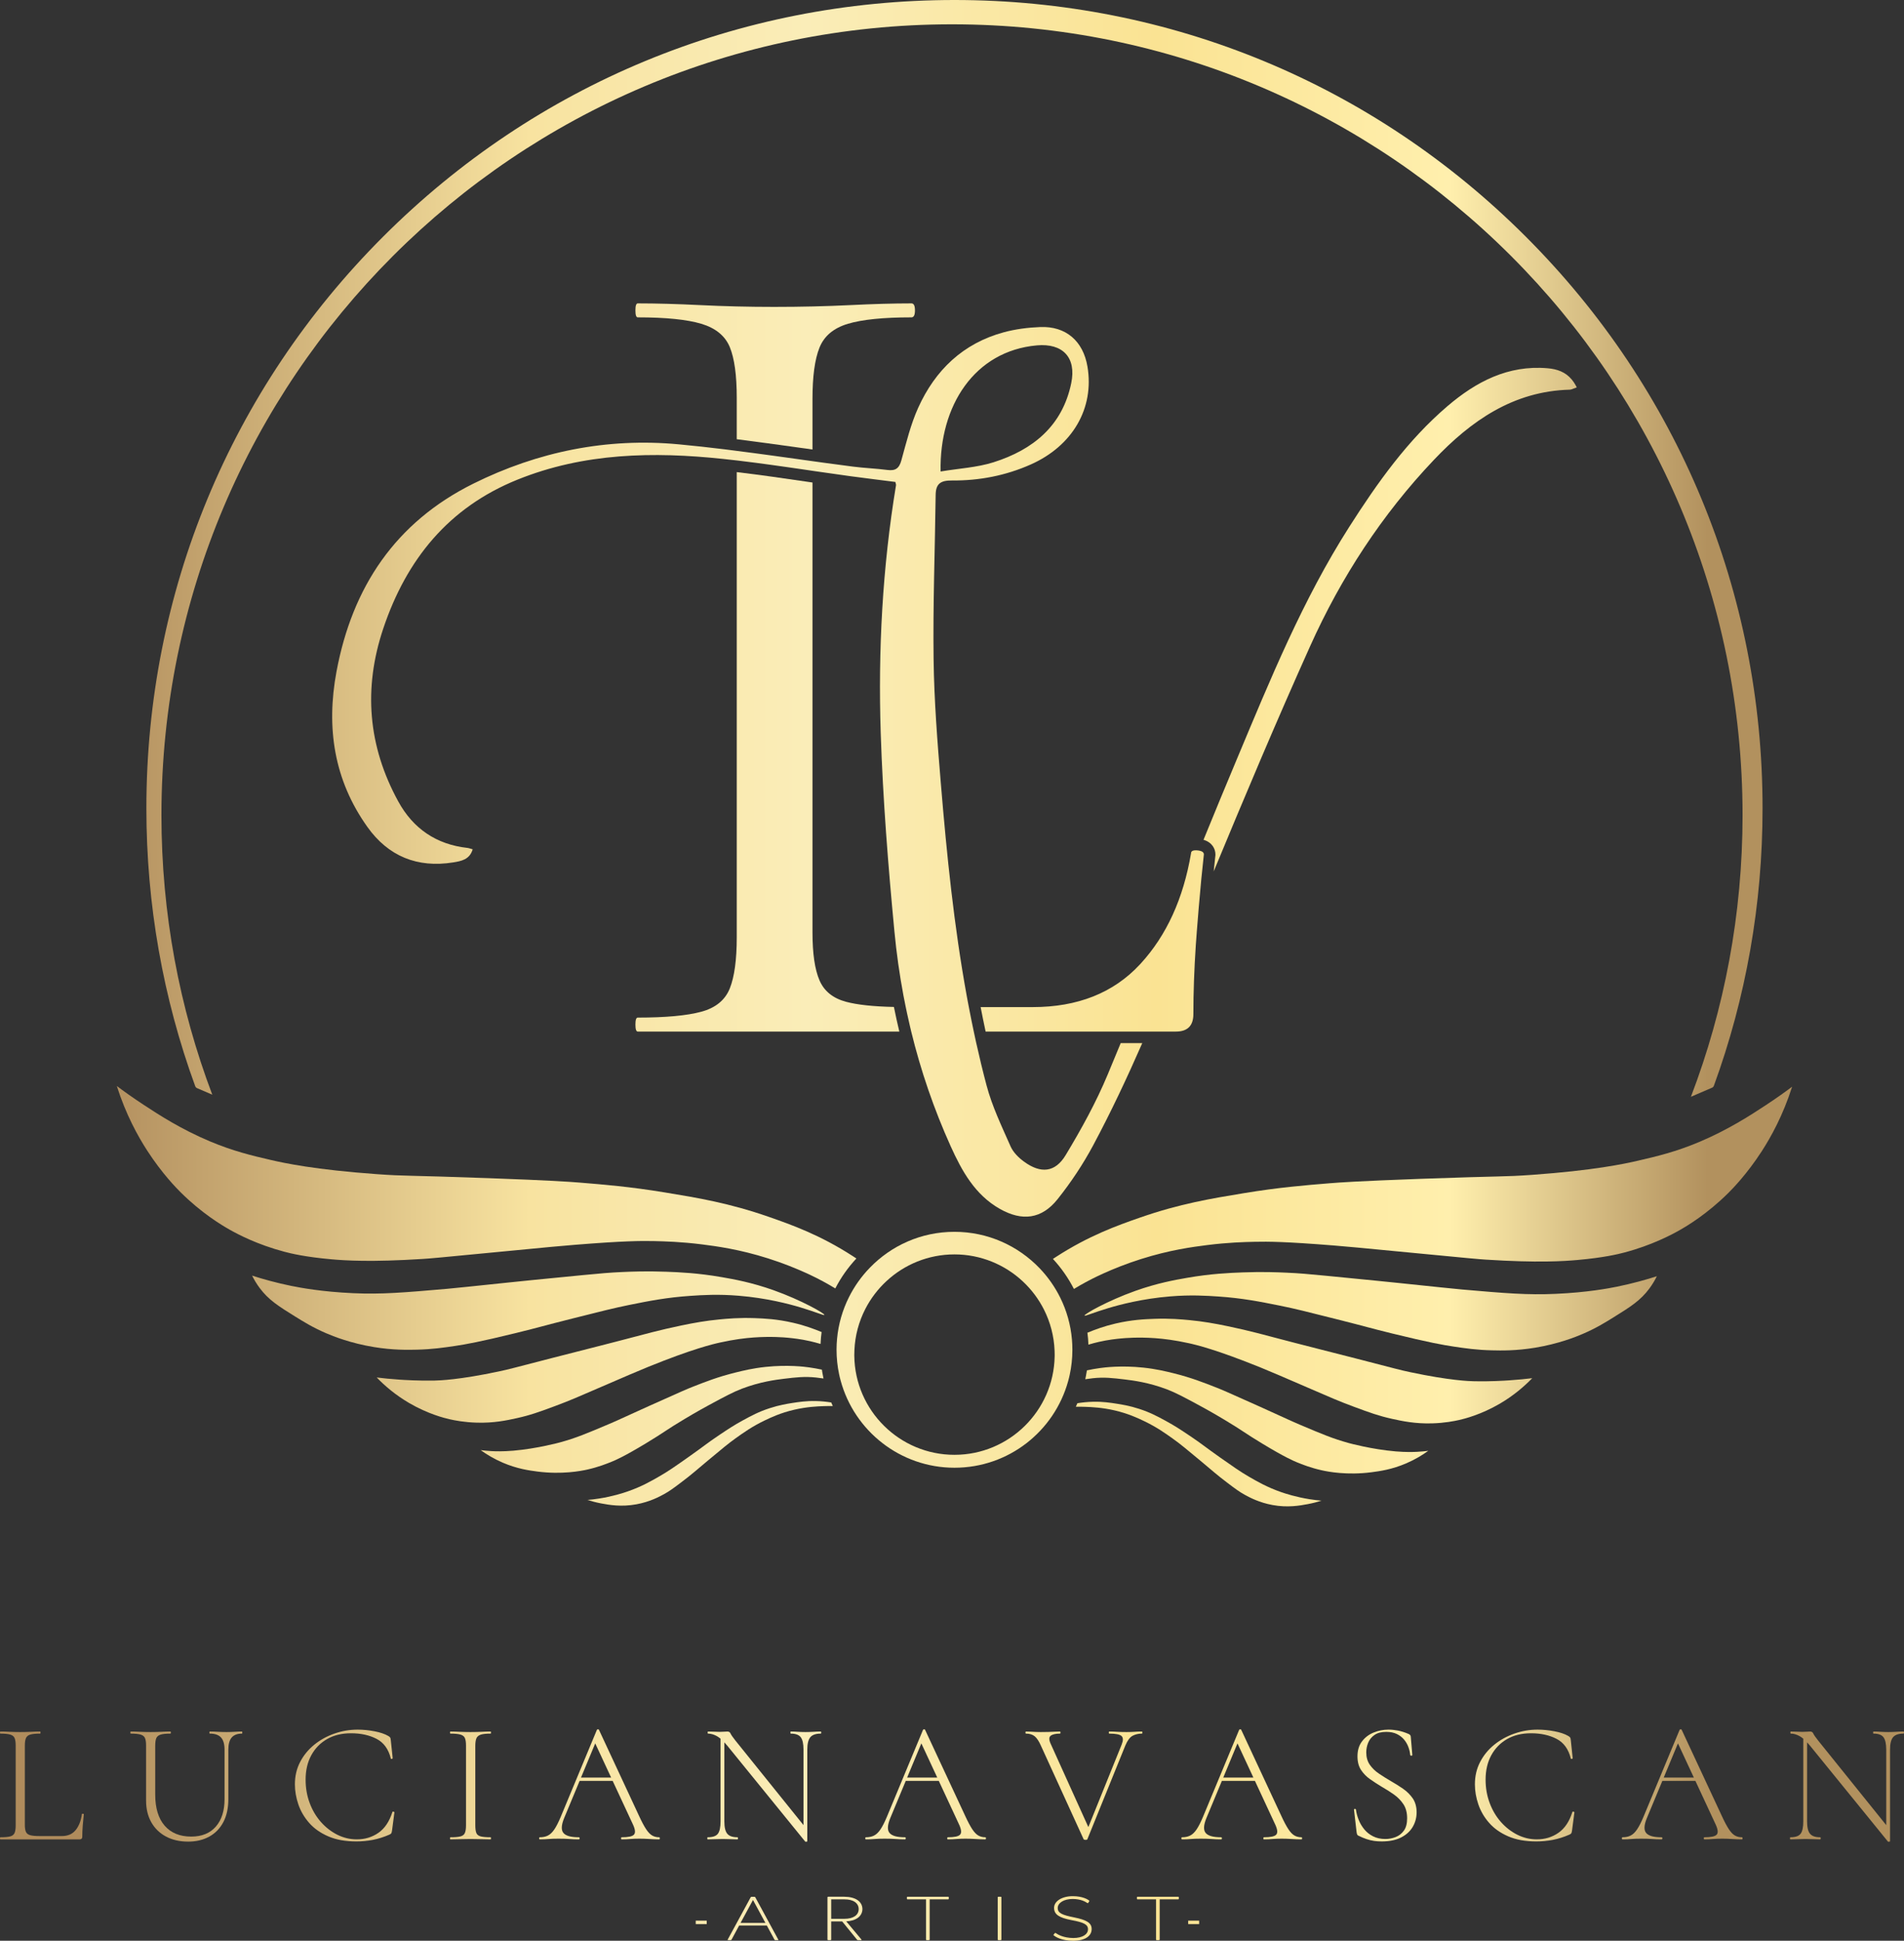 <?xml version="1.0" encoding="UTF-8"?>
<svg id="Livello_2" data-name="Livello 2" xmlns="http://www.w3.org/2000/svg" xmlns:xlink="http://www.w3.org/1999/xlink" viewBox="0 0 1180.8 1203.32">
  <rect x="0" y="0" width="1180.8" height="1203.32" fill="#333333" stroke="none"/>
  <defs>
    <style>
      .cls-1 {
        fill: url(#Sfumatura_senza_nome_41-10);
      }

      .cls-2 {
        fill: url(#Sfumatura_senza_nome_41-24);
      }

      .cls-3 {
        fill: url(#Sfumatura_senza_nome_41-18);
      }

      .cls-4 {
        fill: url(#Sfumatura_senza_nome_41-3);
      }

      .cls-5 {
        fill: url(#Sfumatura_senza_nome_41-11);
      }

      .cls-6 {
        fill: url(#Sfumatura_senza_nome_41-28);
      }

      .cls-7 {
        fill: url(#Sfumatura_senza_nome_41-15);
      }

      .cls-8 {
        fill: url(#Sfumatura_senza_nome_41-9);
      }

      .cls-9 {
        fill: url(#Sfumatura_senza_nome_41-26);
      }

      .cls-10 {
        fill: url(#Sfumatura_senza_nome_41-22);
      }

      .cls-11 {
        fill: url(#Sfumatura_senza_nome_41-16);
      }

      .cls-12 {
        fill: url(#Sfumatura_senza_nome_41-21);
      }

      .cls-13 {
        fill: url(#Sfumatura_senza_nome_41-34);
      }

      .cls-14 {
        fill: url(#Sfumatura_senza_nome_41-8);
      }

      .cls-15 {
        fill: url(#Sfumatura_senza_nome_41-30);
      }

      .cls-16 {
        fill: url(#Sfumatura_senza_nome_41-4);
      }

      .cls-17 {
        fill: url(#Sfumatura_senza_nome_41-6);
      }

      .cls-18 {
        fill: url(#Sfumatura_senza_nome_41-23);
      }

      .cls-19 {
        fill: url(#Sfumatura_senza_nome_41);
      }

      .cls-20 {
        fill: url(#Sfumatura_senza_nome_41-25);
      }

      .cls-21 {
        fill: url(#Sfumatura_senza_nome_41-5);
      }

      .cls-22 {
        fill: url(#Sfumatura_senza_nome_41-19);
      }

      .cls-23 {
        fill: url(#Sfumatura_senza_nome_41-32);
      }

      .cls-24 {
        fill: url(#Sfumatura_senza_nome_41-14);
      }

      .cls-25 {
        fill: url(#Sfumatura_senza_nome_41-13);
      }

      .cls-26 {
        fill: url(#Sfumatura_senza_nome_41-7);
      }

      .cls-27 {
        fill: url(#Sfumatura_senza_nome_41-33);
      }

      .cls-28 {
        fill: url(#Sfumatura_senza_nome_41-29);
      }

      .cls-29 {
        fill: url(#Sfumatura_senza_nome_41-2);
      }

      .cls-30 {
        fill: url(#Sfumatura_senza_nome_41-31);
      }

      .cls-31 {
        fill: url(#Sfumatura_senza_nome_41-17);
      }

      .cls-32 {
        fill: url(#Sfumatura_senza_nome_41-12);
      }

      .cls-33 {
        fill: url(#Sfumatura_senza_nome_41-27);
      }

      .cls-34 {
        fill: url(#Sfumatura_senza_nome_41-20);
      }

      .cls-35 {
        fill: url(#Sfumatura_senza_nome_41-35);
      }
    </style>
    <linearGradient id="Sfumatura_senza_nome_41" data-name="Sfumatura senza nome 41" x1="-2.25" y1="1107.02" x2="1138.78" y2="1107.02" gradientUnits="userSpaceOnUse">
      <stop offset=".05" stop-color="#b08c5c"/>
      <stop offset=".29" stop-color="#f8e3a0"/>
      <stop offset=".44" stop-color="#faedb8"/>
      <stop offset=".63" stop-color="#fae393"/>
      <stop offset=".79" stop-color="#ffefad"/>
      <stop offset=".93" stop-color="#b2915e"/>
    </linearGradient>
    <linearGradient id="Sfumatura_senza_nome_41-2" data-name="Sfumatura senza nome 41" y1="1107.72" y2="1107.72" xlink:href="#Sfumatura_senza_nome_41"/>
    <linearGradient id="Sfumatura_senza_nome_41-3" data-name="Sfumatura senza nome 41" x1="-2.27" y1="1107.07" x2="1138.76" y2="1107.07" xlink:href="#Sfumatura_senza_nome_41"/>
    <linearGradient id="Sfumatura_senza_nome_41-4" data-name="Sfumatura senza nome 41" y1="1106.33" y2="1106.33" xlink:href="#Sfumatura_senza_nome_41"/>
    <linearGradient id="Sfumatura_senza_nome_41-5" data-name="Sfumatura senza nome 41" y1="1107.75" y2="1107.75" xlink:href="#Sfumatura_senza_nome_41"/>
    <linearGradient id="Sfumatura_senza_nome_41-6" data-name="Sfumatura senza nome 41" y1="1106.33" y2="1106.33" xlink:href="#Sfumatura_senza_nome_41"/>
    <linearGradient id="Sfumatura_senza_nome_41-7" data-name="Sfumatura senza nome 41" y1="1107.18" y2="1107.18" xlink:href="#Sfumatura_senza_nome_41"/>
    <linearGradient id="Sfumatura_senza_nome_41-8" data-name="Sfumatura senza nome 41" y1="1106.33" y2="1106.33" xlink:href="#Sfumatura_senza_nome_41"/>
    <linearGradient id="Sfumatura_senza_nome_41-9" data-name="Sfumatura senza nome 41" y1="1107.07" y2="1107.07" xlink:href="#Sfumatura_senza_nome_41"/>
    <linearGradient id="Sfumatura_senza_nome_41-10" data-name="Sfumatura senza nome 41" y1="1107.07" y2="1107.07" xlink:href="#Sfumatura_senza_nome_41"/>
    <linearGradient id="Sfumatura_senza_nome_41-11" data-name="Sfumatura senza nome 41" y1="1106.33" y2="1106.33" xlink:href="#Sfumatura_senza_nome_41"/>
    <linearGradient id="Sfumatura_senza_nome_41-12" data-name="Sfumatura senza nome 41" y1="1107.75" y2="1107.75" xlink:href="#Sfumatura_senza_nome_41"/>
    <linearGradient id="Sfumatura_senza_nome_41-13" data-name="Sfumatura senza nome 41" y1="1189.5" y2="1189.5" xlink:href="#Sfumatura_senza_nome_41"/>
    <linearGradient id="Sfumatura_senza_nome_41-14" data-name="Sfumatura senza nome 41" y1="1189.48" y2="1189.48" xlink:href="#Sfumatura_senza_nome_41"/>
    <linearGradient id="Sfumatura_senza_nome_41-15" data-name="Sfumatura senza nome 41" y1="1189.48" y2="1189.48" xlink:href="#Sfumatura_senza_nome_41"/>
    <linearGradient id="Sfumatura_senza_nome_41-16" data-name="Sfumatura senza nome 41" y1="1189.48" y2="1189.48" xlink:href="#Sfumatura_senza_nome_41"/>
    <linearGradient id="Sfumatura_senza_nome_41-17" data-name="Sfumatura senza nome 41" y1="1189.5" y2="1189.5" xlink:href="#Sfumatura_senza_nome_41"/>
    <linearGradient id="Sfumatura_senza_nome_41-18" data-name="Sfumatura senza nome 41" y1="1189.48" y2="1189.48" xlink:href="#Sfumatura_senza_nome_41"/>
    <linearGradient id="Sfumatura_senza_nome_41-19" data-name="Sfumatura senza nome 41" y1="1191.92" y2="1191.92" xlink:href="#Sfumatura_senza_nome_41"/>
    <linearGradient id="Sfumatura_senza_nome_41-20" data-name="Sfumatura senza nome 41" y1="1191.92" y2="1191.92" xlink:href="#Sfumatura_senza_nome_41"/>
    <linearGradient id="Sfumatura_senza_nome_41-21" data-name="Sfumatura senza nome 41" y1="340.02" y2="340.02" xlink:href="#Sfumatura_senza_nome_41"/>
    <linearGradient id="Sfumatura_senza_nome_41-22" data-name="Sfumatura senza nome 41" y1="478.56" y2="478.56" xlink:href="#Sfumatura_senza_nome_41"/>
    <linearGradient id="Sfumatura_senza_nome_41-23" data-name="Sfumatura senza nome 41" y1="413.85" y2="413.85" xlink:href="#Sfumatura_senza_nome_41"/>
    <linearGradient id="Sfumatura_senza_nome_41-24" data-name="Sfumatura senza nome 41" y1="736.11" y2="736.11" xlink:href="#Sfumatura_senza_nome_41"/>
    <linearGradient id="Sfumatura_senza_nome_41-25" data-name="Sfumatura senza nome 41" y1="736.49" y2="736.49" xlink:href="#Sfumatura_senza_nome_41"/>
    <linearGradient id="Sfumatura_senza_nome_41-26" data-name="Sfumatura senza nome 41" y1="812.59" y2="812.59" xlink:href="#Sfumatura_senza_nome_41"/>
    <linearGradient id="Sfumatura_senza_nome_41-27" data-name="Sfumatura senza nome 41" y1="849.65" y2="849.65" xlink:href="#Sfumatura_senza_nome_41"/>
    <linearGradient id="Sfumatura_senza_nome_41-28" data-name="Sfumatura senza nome 41" y1="880.02" y2="880.02" xlink:href="#Sfumatura_senza_nome_41"/>
    <linearGradient id="Sfumatura_senza_nome_41-29" data-name="Sfumatura senza nome 41" y1="901.11" y2="901.11" xlink:href="#Sfumatura_senza_nome_41"/>
    <linearGradient id="Sfumatura_senza_nome_41-30" data-name="Sfumatura senza nome 41" y1="870.68" y2="870.68" xlink:href="#Sfumatura_senza_nome_41"/>
    <linearGradient id="Sfumatura_senza_nome_41-31" data-name="Sfumatura senza nome 41" y1="813.03" y2="813.03" xlink:href="#Sfumatura_senza_nome_41"/>
    <linearGradient id="Sfumatura_senza_nome_41-32" data-name="Sfumatura senza nome 41" y1="850.09" y2="850.09" xlink:href="#Sfumatura_senza_nome_41"/>
    <linearGradient id="Sfumatura_senza_nome_41-33" data-name="Sfumatura senza nome 41" y1="880.45" y2="880.45" xlink:href="#Sfumatura_senza_nome_41"/>
    <linearGradient id="Sfumatura_senza_nome_41-34" data-name="Sfumatura senza nome 41" y1="901.55" y2="901.55" xlink:href="#Sfumatura_senza_nome_41"/>
    <linearGradient id="Sfumatura_senza_nome_41-35" data-name="Sfumatura senza nome 41" y1="836.89" y2="836.89" xlink:href="#Sfumatura_senza_nome_41"/>
  </defs>
  <g id="Livello_1-2" data-name="Livello 1">
    <g>
      <path class="cls-19" d="M51.39,1124.56c-.39-.03-.59.05-.59.27-.57,4.06-1.85,7.34-3.85,9.84-1.99,2.5-4.88,3.74-8.66,3.74h-13.69c-2.57,0-4.51-.17-5.83-.53-1.32-.36-2.21-1.03-2.67-2.03-.47-1-.7-2.5-.7-4.5v-48.98c0-2.07.23-3.64.7-4.71.46-1.07,1.37-1.8,2.72-2.19,1.36-.39,3.39-.59,6.1-.59.14,0,.21-.21.21-.64s-.07-.64-.21-.64c-1.64,0-3.51.05-5.62.16-2.1.1-4.37.16-6.79.16-2.28,0-4.47-.06-6.58-.16-2.1-.11-4.01-.16-5.72-.16-.14,0-.21.21-.21.64s.07.64.21.64c2.71,0,4.74.2,6.1.59,1.35.39,2.26,1.11,2.73,2.14.46,1.03.69,2.58.69,4.65v49.52c0,2.07-.23,3.64-.69,4.71-.47,1.07-1.38,1.78-2.73,2.14-1.36.36-3.39.53-6.1.53-.14,0-.21.22-.21.64s.07.65.21.65h49.2c1.07,0,1.61-.54,1.61-1.61,0-2.21.1-4.62.32-7.22.21-2.6.43-4.83.64-6.68,0-.22-.2-.34-.59-.38Z"/>
      <path class="cls-29" d="M150.06,1073.6c-1.36,0-2.87.05-4.55.16-1.67.1-3.33.16-4.97.16-2,0-3.83-.06-5.51-.16-1.67-.11-3.3-.16-4.86-.16-.22,0-.33.21-.33.64s.11.64.33.64c3.13,0,5.43.8,6.89,2.41,1.46,1.6,2.2,4.12,2.2,7.54v30.69c0,7.21-1.8,12.88-5.4,17.01-3.61,4.14-8.69,6.2-15.25,6.2-7.06,0-12.55-2.24-16.47-6.73-3.92-4.5-5.88-10.95-5.88-19.36v-30.17c0-2.06.21-3.63.64-4.7.43-1.07,1.32-1.82,2.67-2.25,1.36-.43,3.39-.64,6.1-.64.22,0,.32-.21.32-.64s-.1-.64-.32-.64c-1.57,0-3.4.05-5.51.16-2.1.1-4.37.16-6.79.16s-4.56-.06-6.63-.16c-2.07-.11-3.96-.16-5.67-.16-.14,0-.21.21-.21.64s.07.64.21.64c2.71,0,4.74.2,6.1.59,1.35.39,2.26,1.11,2.73,2.14.46,1.03.69,2.58.69,4.65v34.12c0,5.13,1.07,9.61,3.21,13.42,2.14,3.82,5.17,6.78,9.09,8.88s8.52,3.16,13.8,3.16c4.99,0,9.36-1.04,13.1-3.11,3.74-2.06,6.65-5.06,8.72-8.98,2.07-3.92,3.1-8.7,3.1-14.33v-30.59c0-3.42.69-5.94,2.09-7.54,1.39-1.61,3.51-2.41,6.36-2.41.14,0,.21-.21.21-.64s-.07-.64-.21-.64Z"/>
      <path class="cls-4" d="M244.02,1123.28c-.39-.11-.62-.02-.69.27-1.86,5.84-4.73,10.12-8.61,12.83-3.89,2.71-8.37,4.07-13.43,4.07-4.28,0-8.32-.97-12.14-2.89-3.81-1.93-7.2-4.56-10.16-7.92-2.96-3.35-5.28-7.27-6.95-11.76-1.68-4.5-2.51-9.31-2.51-14.44,0-5.78,1.17-10.82,3.53-15.14,2.35-4.31,5.63-7.66,9.84-10.05,4.2-2.39,9.12-3.58,14.76-3.58,6.13,0,11.42,1.16,15.88,3.47,4.45,2.32,7.4,6.37,8.82,12.14.07.29.29.38.64.27.36-.11.54-.23.54-.37l-1.18-11.24c-.07-.78-.19-1.31-.37-1.6-.18-.28-.55-.61-1.12-.96-2.21-1.29-5.1-2.27-8.67-2.94-3.56-.68-7.02-1.02-10.37-1.02-4.99,0-9.83.82-14.5,2.46-4.67,1.64-8.84,3.96-12.51,6.95-3.67,3-6.58,6.56-8.72,10.7-2.14,4.13-3.21,8.73-3.21,13.8,0,4.13.72,8.28,2.14,12.46,1.43,4.17,3.66,7.98,6.69,11.44,3.03,3.46,6.97,6.24,11.82,8.34,4.85,2.11,10.66,3.16,17.43,3.16,3.42,0,6.83-.32,10.22-.96,3.38-.65,6.79-1.72,10.21-3.21.64-.29,1.05-.55,1.23-.8s.34-.81.48-1.66l1.5-11.45c0-.14-.2-.26-.59-.37Z"/>
      <path class="cls-19" d="M304.29,1139.16c-2.71,0-4.76-.17-6.15-.53-1.39-.36-2.3-1.07-2.73-2.14-.42-1.07-.64-2.64-.64-4.71v-49.31c0-2.06.23-3.63.7-4.7.46-1.07,1.37-1.82,2.72-2.25,1.36-.43,3.39-.64,6.1-.64.14,0,.21-.21.21-.64s-.07-.64-.21-.64c-1.64,0-3.51.05-5.62.16-2.1.1-4.4.16-6.89.16-2.36,0-4.59-.06-6.69-.16-2.1-.11-4.01-.16-5.72-.16-.21,0-.32.21-.32.64s.11.64.32.64c2.71,0,4.76.2,6.15.59,1.39.39,2.32,1.11,2.78,2.14.46,1.03.7,2.58.7,4.65v49.52c0,2.07-.24,3.64-.7,4.71-.46,1.07-1.39,1.78-2.78,2.14-1.39.36-3.44.53-6.15.53-.21,0-.32.22-.32.64s.11.65.32.65c1.71,0,3.62-.04,5.72-.11,2.1-.07,4.33-.11,6.69-.11,2.49,0,4.77.04,6.84.11,2.07.07,3.96.11,5.67.11.14,0,.21-.22.21-.65s-.07-.64-.21-.64Z"/>
      <path class="cls-16" d="M380.87,1102.15h-22.03l-1.61,2.04h24.39l-.75-2.04ZM408.79,1139.16c-1.57,0-3-.35-4.28-1.07-1.28-.71-2.57-2.05-3.85-4.01-1.29-1.96-2.75-4.72-4.39-8.29l-24.81-53.26c-.07-.22-.27-.32-.59-.32s-.55.1-.69.32l-22.36,53.8c-1.43,3.42-2.76,6.06-4.01,7.91-1.25,1.86-2.59,3.14-4.01,3.85-1.43.72-3.1,1.07-5.03,1.07-.28,0-.43.22-.43.64s.15.65.43.65c2.14,0,3.98-.08,5.51-.22,1.53-.14,3.55-.21,6.04-.21,2.71,0,4.96.07,6.74.21,1.78.14,3.75.22,5.88.22.36,0,.54-.22.54-.65s-.18-.64-.54-.64c-4.85,0-8.02-.89-9.51-2.67-1.5-1.78-1.36-4.85.42-9.2l9.61-23.1.85-2.04,8.83-21.21,9.87,21.21.94,2.04,12.69,27.27c1.35,3,1.51,5.03.48,6.1-1.04,1.07-3.55,1.6-7.54,1.6-.29,0-.43.22-.43.64s.14.65.43.65c1.92,0,3.69-.08,5.29-.22,1.61-.14,3.51-.21,5.72-.21,1.93,0,3.94.07,6.05.21,2.1.14,4.15.22,6.15.22.28,0,.42-.22.42-.65s-.14-.64-.42-.64Z"/>
      <path class="cls-21" d="M509.01,1073.6c-1.36,0-2.86.05-4.5.16-1.64.1-3.28.16-4.92.16-1.78,0-3.4-.06-4.86-.16-1.47-.11-2.91-.16-4.33-.16-.15,0-.22.21-.22.64s.07.64.22.64c2.99,0,5.06.75,6.2,2.25,1.14,1.49,1.71,4.06,1.71,7.7v53.48l2.35,3.31v-56.79c0-3.64.63-6.21,1.87-7.7,1.25-1.5,3.41-2.25,6.48-2.25.21,0,.32-.21.32-.64s-.11-.64-.32-.64ZM499.81,1133.49l-1.5-1.86-42.25-52.47c-1.64-2.07-2.64-3.51-2.99-4.33-.36-.82-1-1.23-1.93-1.23-.43,0-1.09.03-1.98.1-.89.08-1.83.11-2.83.11s-2.14-.03-3.42-.11c-1.29-.07-2.54-.1-3.75-.1-.21,0-.32.21-.32.64s.11.64.32.64c1.71,0,3.51.52,5.4,1.55.72.4,1.49.94,2.3,1.61.75.63,1.54,1.39,2.36,2.26.59.63,1.19,1.32,1.82,2.07l48.34,59.47c.14.07.39.08.75.05.35-.04.53-.13.53-.27l-.85-8.13ZM457.35,1139.16c-3,0-5.1-.73-6.31-2.19-1.22-1.46-1.82-4.01-1.82-7.65v-53.05l-2.36-.21v53.26c0,3.64-.55,6.19-1.65,7.65-1.11,1.46-3.23,2.19-6.37,2.19-.14,0-.21.22-.21.64s.07.65.21.65c1.43,0,2.93-.04,4.49-.11,1.57-.07,3.21-.11,4.92-.11s3.41.04,4.87.11,2.87.11,4.23.11c.21,0,.32-.22.32-.65s-.11-.64-.32-.64Z"/>
      <path class="cls-17" d="M583.13,1102.15h-22.04l-1.6,2.04h24.39l-.75-2.04ZM611.04,1139.16c-1.57,0-2.99-.35-4.28-1.07-1.28-.71-2.56-2.05-3.85-4.01-1.28-1.96-2.74-4.72-4.38-8.29l-24.82-53.26c-.07-.22-.26-.32-.58-.32s-.56.1-.7.32l-22.35,53.8c-1.43,3.42-2.77,6.06-4.01,7.91-1.25,1.86-2.59,3.14-4.01,3.85-1.43.72-3.11,1.07-5.03,1.07-.29,0-.43.22-.43.64s.14.65.43.65c2.14,0,3.97-.08,5.51-.22,1.53-.14,3.54-.21,6.04-.21,2.71,0,4.95.07,6.74.21,1.78.14,3.74.22,5.88.22.36,0,.53-.22.53-.65s-.17-.64-.53-.64c-4.85,0-8.02-.89-9.52-2.67-1.5-1.78-1.35-4.85.43-9.2l9.61-23.1.85-2.04,8.82-21.22,9.87,21.22.95,2.04,12.68,27.27c1.36,3,1.52,5.03.48,6.1-1.03,1.07-3.54,1.6-7.54,1.6-.28,0-.43.22-.43.64s.15.65.43.65c1.93,0,3.69-.08,5.3-.22,1.6-.14,3.51-.21,5.72-.21,1.92,0,3.94.07,6.04.21,2.1.14,4.16.22,6.15.22.29,0,.43-.22.43-.65s-.14-.64-.43-.64Z"/>
      <path class="cls-26" d="M708.16,1073.6c-1.78,0-3.3.05-4.55.16-1.24.1-2.9.16-4.97.16-2.42,0-4.4-.06-5.94-.16-1.53-.11-3.12-.16-4.76-.16-.21,0-.32.21-.32.64s.11.64.32.64c4,0,6.53.5,7.6,1.5,1.07,1,1.1,2.74.11,5.24l-20.69,51.23-23.27-51.44c-1.22-2.57-1.25-4.3-.11-5.19,1.14-.89,3.06-1.34,5.77-1.34.22,0,.33-.21.33-.64s-.11-.64-.33-.64c-1.06,0-2.19.03-3.36.1-1.18.08-2.48.13-3.91.16-1.43.04-2.99.06-4.7.06-.93,0-1.91-.02-2.95-.06-1.03-.03-2.07-.08-3.1-.16-1.03-.07-2.05-.1-3.05-.1-.21,0-.32.21-.32.64s.11.64.32.64c2.29,0,4.1.57,5.46,1.71,1.35,1.14,2.64,3.1,3.85,5.88l26.42,57.87c.14.28.55.43,1.23.43s1.05-.15,1.12-.43l23.53-58.08c1.29-3.06,2.76-5.06,4.44-5.99,1.68-.92,3.62-1.39,5.83-1.39.21,0,.32-.21.32-.64s-.11-.64-.32-.64Z"/>
      <path class="cls-14" d="M779.18,1102.15h-22.03l-1.61,2.04h24.39l-.75-2.04ZM807.1,1139.16c-1.57,0-3-.35-4.28-1.07-1.29-.71-2.57-2.05-3.85-4.01-1.29-1.96-2.75-4.72-4.39-8.29l-24.81-53.26c-.08-.22-.27-.32-.59-.32s-.56.1-.7.32l-22.35,53.8c-1.43,3.42-2.77,6.06-4.01,7.91-1.25,1.86-2.59,3.14-4.01,3.85-1.43.72-3.1,1.07-5.03,1.07-.28,0-.43.22-.43.64s.15.65.43.65c2.14,0,3.97-.08,5.51-.22,1.53-.14,3.55-.21,6.04-.21,2.71,0,4.96.07,6.74.21s3.74.22,5.88.22c.36,0,.54-.22.54-.65s-.18-.64-.54-.64c-4.85,0-8.02-.89-9.52-2.67-1.49-1.78-1.35-4.85.43-9.2l9.61-23.1.85-2.04,8.82-21.22,9.87,21.22.95,2.04,12.68,27.27c1.36,3,1.52,5.03.49,6.1-1.04,1.07-3.55,1.6-7.54,1.6-.29,0-.43.22-.43.64s.14.65.43.65c1.92,0,3.69-.08,5.29-.22,1.6-.14,3.51-.21,5.72-.21,1.93,0,3.94.07,6.05.21,2.1.14,4.15.22,6.15.22.28,0,.42-.22.42-.65s-.14-.64-.42-.64Z"/>
      <path class="cls-8" d="M876.14,1115.04c-1.61-2.31-3.62-4.31-6.05-5.99-2.42-1.67-4.95-3.26-7.59-4.76-2.57-1.49-5.01-3.03-7.33-4.6-2.32-1.56-4.21-3.4-5.67-5.5-1.46-2.11-2.19-4.66-2.19-7.65,0-2.07.39-4.07,1.18-5.99.78-1.93,2.08-3.53,3.9-4.81,1.82-1.29,4.26-1.93,7.33-1.93,2.56,0,4.76.45,6.58,1.34,1.81.89,3.31,2.05,4.49,3.47,1.17,1.43,2.06,2.98,2.67,4.66.61,1.67.98,3.3,1.12,4.86.07.29.31.43.7.43s.59-.14.59-.43l-.96-11.33c0-.36-.13-.7-.38-1.02s-.66-.59-1.23-.8c-2.21-.93-4.33-1.59-6.36-1.98-2.03-.39-3.98-.59-5.83-.59-3.21,0-6.3.61-9.25,1.82-2.96,1.21-5.37,3.05-7.22,5.51-1.86,2.46-2.78,5.54-2.78,9.25,0,3.35.73,6.15,2.19,8.39,1.46,2.25,3.37,4.2,5.72,5.83,2.35,1.65,4.78,3.21,7.27,4.71,2.64,1.5,5.14,3.09,7.49,4.76,2.35,1.68,4.3,3.67,5.83,5.99,1.53,2.32,2.3,5.22,2.3,8.72,0,3.21-.66,5.74-1.98,7.59-1.32,1.86-3.01,3.19-5.08,4.01s-4.21,1.23-6.42,1.23c-2.92,0-5.47-.55-7.64-1.66-2.18-1.1-4-2.54-5.46-4.33-1.46-1.78-2.62-3.74-3.48-5.88-.85-2.14-1.42-4.28-1.71-6.42-.07-.28-.3-.41-.69-.37-.39.03-.56.23-.48.59l1.6,13.9c.07.5.16.91.27,1.23.11.32.34.59.69.8,1.86.93,3.59,1.66,5.19,2.19,1.61.54,3.17.91,4.71,1.13,1.53.21,3.08.32,4.65.32,4.85,0,8.88-.82,12.09-2.46,3.2-1.64,5.61-3.83,7.22-6.58,1.6-2.74,2.4-5.76,2.4-9.04s-.8-6.29-2.4-8.61Z"/>
      <path class="cls-1" d="M975.82,1123.28c-.39-.11-.63-.02-.7.27-1.85,5.84-4.72,10.12-8.61,12.83-3.88,2.71-8.36,4.07-13.42,4.07-4.28,0-8.33-.97-12.14-2.89-3.82-1.93-7.2-4.56-10.16-7.92-2.96-3.35-5.28-7.27-6.95-11.76-1.68-4.5-2.52-9.31-2.52-14.44,0-5.78,1.18-10.82,3.53-15.14,2.36-4.31,5.64-7.66,9.84-10.05,4.21-2.39,9.13-3.58,14.76-3.58,6.13,0,11.43,1.16,15.89,3.47,4.45,2.32,7.39,6.37,8.82,12.14.07.29.28.38.64.27.36-.11.54-.23.54-.37l-1.18-11.24c-.07-.78-.2-1.31-.37-1.6-.18-.28-.56-.61-1.13-.96-2.21-1.29-5.1-2.27-8.66-2.94-3.57-.68-7.03-1.02-10.38-1.02-4.99,0-9.82.82-14.49,2.46-4.67,1.64-8.84,3.96-12.51,6.95-3.68,3-6.58,6.56-8.72,10.7-2.14,4.13-3.21,8.73-3.21,13.8,0,4.13.71,8.28,2.14,12.46,1.43,4.17,3.65,7.98,6.69,11.44,3.03,3.46,6.97,6.24,11.81,8.34,4.85,2.11,10.66,3.16,17.44,3.16,3.42,0,6.83-.32,10.21-.96,3.39-.65,6.8-1.72,10.22-3.21.64-.29,1.05-.55,1.23-.8s.34-.81.48-1.66l1.5-11.45c0-.14-.2-.26-.59-.37Z"/>
      <path class="cls-5" d="M1052.35,1102.15h-22.04l-1.6,2.04h24.38l-.74-2.04ZM1080.26,1139.16c-1.57,0-2.99-.35-4.28-1.07-1.28-.71-2.56-2.05-3.85-4.01-1.28-1.96-2.74-4.72-4.38-8.29l-24.82-53.26c-.07-.22-.26-.32-.58-.32s-.56.1-.7.32l-22.35,53.8c-1.43,3.42-2.77,6.06-4.02,7.91-1.24,1.86-2.58,3.14-4.01,3.85-1.42.72-3.1,1.07-5.02,1.07-.29,0-.43.22-.43.64s.14.65.43.65c2.14,0,3.97-.08,5.5-.22,1.54-.14,3.55-.21,6.05-.21,2.71,0,4.95.07,6.74.21,1.78.14,3.74.22,5.88.22.36,0,.53-.22.53-.65s-.17-.64-.53-.64c-4.85,0-8.02-.89-9.52-2.67-1.5-1.78-1.36-4.85.43-9.2l9.61-23.1.85-2.04,8.82-21.22,9.87,21.22.95,2.04,12.68,27.27c1.35,3,1.52,5.03.48,6.1-1.03,1.07-3.55,1.6-7.54,1.6-.28,0-.43.22-.43.64s.15.65.43.65c1.93,0,3.69-.08,5.3-.22,1.6-.14,3.51-.21,5.72-.21,1.92,0,3.94.07,6.04.21s4.16.22,6.15.22c.29,0,.43-.22.43-.65s-.14-.64-.43-.64Z"/>
      <path class="cls-32" d="M1180.48,1073.6c-1.35,0-2.85.05-4.49.16-1.64.1-3.28.16-4.92.16-1.78,0-3.41-.06-4.87-.16-1.46-.11-2.9-.16-4.33-.16-.14,0-.21.21-.21.64s.07.64.21.64c2.99,0,5.06.75,6.21,2.25,1.13,1.49,1.7,4.06,1.7,7.7v53.48l2.36,3.31v-56.79c0-3.64.62-6.21,1.87-7.7,1.25-1.5,3.4-2.25,6.47-2.25.21,0,.32-.21.32-.64s-.11-.64-.32-.64ZM1171.28,1133.49l-1.5-1.86-42.24-52.47c-1.65-2.07-2.64-3.51-3-4.33-.36-.82-1-1.23-1.92-1.23-.43,0-1.09.03-1.98.1-.9.08-1.84.11-2.84.11s-2.14-.03-3.42-.11c-1.28-.07-2.53-.1-3.74-.1-.22,0-.32.21-.32.64s.1.64.32.64c1.71,0,3.51.52,5.4,1.55.72.4,1.49.94,2.3,1.61.75.64,1.53,1.39,2.35,2.26.59.63,1.2,1.32,1.82,2.07l48.34,59.47c.15.07.4.08.75.05.36-.04.54-.13.54-.27l-.86-8.13ZM1128.82,1139.16c-3,0-5.1-.73-6.31-2.19-1.21-1.46-1.82-4.01-1.82-7.65v-53.05l-2.35-.21v53.26c0,3.64-.55,6.19-1.66,7.65-1.11,1.46-3.23,2.19-6.36,2.19-.15,0-.22.22-.22.64s.07.65.22.65c1.42,0,2.92-.04,4.49-.11,1.57-.07,3.21-.11,4.92-.11s3.4.04,4.87.11c1.46.07,2.86.11,4.22.11.21,0,.32-.22.32-.65s-.11-.64-.32-.64Z"/>
      <path class="cls-25" d="M482.61,1202.51l-14.17-26.09c-.1-.24-.3-.35-.6-.35h-1.72c-.3,0-.45.11-.6.35l-14.18,26.09c-.15.27-.1.42.31.42h1.56c.2,0,.35-.11.45-.27l4.74-8.8h17.15l4.79,8.84c.1.15.2.23.46.23h1.56c.4.04.4-.15.25-.42ZM459.26,1192.27l7.72-14.23,7.71,14.23h-15.43Z"/>
      <path class="cls-24" d="M524.82,1191.3c6.1-.31,9.98-3.18,10.03-7.63-.05-4.73-4.39-7.64-11.3-7.64h-9.88c-.3,0-.5.15-.5.39v26.16c0,.24.15.35.45.35h1.41c.3,0,.46-.11.46-.35v-11.24h6.8l9.28,11.4c.1.11.26.19.46.19h1.91c.36,0,.51-.11.26-.42l-9.38-11.21ZM515.49,1189.71v-12.05h8.17c5.59-.04,8.87,2.36,8.87,6.04s-3.28,6.01-8.87,6.01h-8.17Z"/>
      <path class="cls-7" d="M587.95,1176.03h-25.06c-.31,0-.46.11-.46.35v.93c0,.23.15.35.46.35h11.39v24.96c0,.2.15.31.46.31h1.41c.25,0,.4-.11.4-.31v-24.96h11.4c.3,0,.45-.12.45-.35v-.93c0-.24-.15-.35-.45-.35Z"/>
      <path class="cls-11" d="M620.57,1176.03h-1.36c-.25,0-.45.11-.45.35v26.24c0,.2.15.31.45.31h1.36c.3,0,.46-.11.46-.31v-26.24c0-.24-.16-.35-.46-.35Z"/>
      <path class="cls-31" d="M666.26,1188.86c-7.36-1.47-10.34-2.64-10.29-5.89,0-3.18,3.93-5.55,9.18-5.55s8.02,1.75,9.08,2.45c.15.07.3.15.4.15s.15-.08.25-.19l.66-1.05c.1-.19,0-.39-.21-.5-.95-.7-4.03-2.56-9.93-2.6-6.86-.04-11.85,3.18-11.7,7.4.1,3.96,3.13,5.97,10.84,7.45,7.42,1.39,10.19,2.63,10.19,5.66,0,3.21-3.48,5.42-9.08,5.42-6.05-.03-9.58-2.13-10.79-2.98-.15-.12-.3-.19-.4-.19s-.2.07-.31.19l-.75.93c-.15.19-.05.39.15.5,1.06.82,4.74,3.22,11.8,3.26,7.97.04,11.85-3.22,11.65-7.56-.15-3.61-3.28-5.39-10.74-6.9Z"/>
      <path class="cls-3" d="M730.6,1176.03h-25.06c-.3,0-.46.11-.46.35v.93c0,.23.16.35.46.35h11.39v24.96c0,.2.16.31.46.31h1.41c.25,0,.4-.11.4-.31v-24.96h11.4c.3,0,.46-.12.46-.35v-.93c0-.24-.16-.35-.46-.35Z"/>
      <rect class="cls-22" x="431.48" y="1190.86" width="6.81" height="2.12"/>
      <rect class="cls-34" x="736.87" y="1190.86" width="6.81" height="2.12"/>
      <path class="cls-12" d="M946.29,146.77C851.64,52.11,725.8,0,591.93,0S332.22,52.11,237.57,146.77c-94.66,94.65-146.79,220.51-146.79,354.36,0,59.74,10.38,117.89,30.29,172.34.2.54.6.96,1.12,1.2l9.46,4.06c-20.38-53.88-31.53-112.31-31.53-173.35C100.12,234.6,319.62,15.08,590.4,15.08s490.28,219.52,490.28,490.3c0,61.53-11.32,120.41-32.02,174.66l13.12-5.64c.52-.24.92-.66,1.11-1.19,19.86-54.39,30.19-112.44,30.19-172.08,0-133.85-52.13-259.71-146.79-354.36Z"/>
      <path class="cls-10" d="M977.13,238.8c-.74-1.33-1.54-2.49-2.4-3.51-3.86-4.62-8.96-6.47-15.06-6.97-24.44-2.07-44.24,8.36-61.98,23.49-24.83,21.19-43.49,47.56-60.92,74.85-28.84,45.17-49.01,94.64-69.6,143.77-7.02,16.72-13.93,33.48-20.79,50.27,5.41,1.58,7.39,5.67,7.39,9.09v.4l-.04.39c-.34,3.07-.69,6.31-1.03,9.7,19.39-46.82,39.08-93.53,59.85-139.74,19.11-42.5,44.46-81.43,76.7-115.39,22.95-24.19,49.18-42.61,84.29-43.54,1.09-.03,2.18-.69,4.32-1.42-.23-.49-.47-.95-.73-1.39ZM695.02,646.78c-2.67,6.48-5.35,12.96-8.05,19.43-7.22,17.31-16.4,33.95-26.11,50.04-6.53,10.81-15.46,11.51-25.73,4.05-3.37-2.44-6.77-5.8-8.41-9.52-5.47-12.41-11.47-24.83-14.91-37.87-2.3-8.68-4.41-17.39-6.35-26.13h-.01l-.22-1.02c-.34-1.55-.69-3.09-1-4.64-.13-.6-.26-1.21-.39-1.81-.23-1.1-.47-2.24-.7-3.37-.23-1.05-.45-2.1-.65-3.16-.11-.56-.23-1.12-.34-1.69-.17-.88-.35-1.76-.52-2.65-.09-.44-.17-.87-.26-1.32-.43-2.05-.82-4.13-1.2-6.2l-.12-.64c-.19-1.01-.37-2.03-.56-3.03-7.88-43.35-12.34-87.23-15.99-131.21-2.14-25.73-4.18-51.54-4.52-77.32-.45-33.93.86-67.88,1.28-101.83.08-7.07,3.14-9.03,10.13-8.97,16.87.14,33.27-3.01,48.79-9.9,26.03-11.54,39.55-34.91,35.23-60.71-2.67-15.86-13.38-25.18-29.34-24.53-7.58.3-15.3,1.28-22.61,3.26-25.22,6.86-42.49,23.45-53.03,46.78-4.68,10.36-7.39,21.65-10.45,32.67-1.36,4.94-3.7,6.56-8.62,5.91-7.12-.93-14.31-1.17-21.42-2.09-5.97-.76-11.93-1.57-17.89-2.38h-.04s-.07,0-.11-.02c-.12-.01-.22-.03-.33-.04-.49-.06-1.31-.19-2.36-.33-.63-.09-1.25-.17-1.86-.26-.48-.06-.94-.13-1.4-.19-1.66-.23-3.48-.49-5.21-.73-.4-.06-.82-.1-1.2-.16-2.17-.3-4.02-.56-4.91-.69-4.64-.64-9.33-1.29-14.08-1.95-1.94-.27-3.88-.53-5.83-.79-1.95-.27-3.91-.53-5.87-.79-4.58-.61-9.17-1.2-13.77-1.78-1.45-.18-2.9-.38-4.35-.56-9.59-1.17-19.2-2.25-28.82-3.14-44.53-4.16-87.29,4.49-127.35,24.37-48.33,23.99-75.09,64.11-84.88,116.52-6.47,34.75-1.61,67.19,19.15,96.33,12.97,18.23,31.02,25.55,53.18,22.01,4.91-.79,10.26-1.7,12.13-8.14-1.46-.39-2.35-.75-3.27-.85-19.28-2.15-33.63-11.94-42.86-28.77-18.82-34.32-21.79-70.15-9.31-107.31,14.37-42.79,40.5-75,83.1-92.21,41.3-16.7,84.41-17.5,127.81-12.88.38.04.75.09,1.12.13,2.67.27,5.36.57,8.03.89,3.69.43,7.36.9,11.05,1.38,2.97.39,5.96.79,8.91,1.2,3.46.48,6.91.95,10.32,1.45,2.75.39,5.47.79,8.21,1.18,1.81.26,3.61.53,5.4.79l3.29.49c7.49,1.08,14.99,2.17,22.49,3.19,9.35,1.27,18.71,2.39,27.85,3.56.23,1.13.46,1.6.39,2.03-8.4,50.9-11.14,102.25-9.48,153.67,1.34,41.04,4.6,82.05,8.49,122.94,1.27,13.41,3.14,26.69,5.61,39.82.36,1.88.73,3.76,1.12,5.64.04.25.1.49.14.73.33,1.58.66,3.18,1.01,4.81.54,2.49,1.09,4.98,1.68,7.47.16.66.31,1.32.47,1.99l.37,1.57c5.93,24.33,14.06,48.1,24.49,71.21,6.94,15.32,15.03,30.07,30.49,38.83,13.8,7.81,25.91,6.4,35.8-6,8.3-10.41,15.81-21.68,22.08-33.4,11.08-20.7,21.03-41.9,30.44-63.36h-13.36ZM642.99,214.15c16.09-1.45,24.66,7.49,21.35,23.45-5.48,26.54-23.78,41.29-48.17,49.02-10.29,3.26-21.44,3.82-32.84,5.72-.83-40.74,20.97-74.7,59.66-78.19Z"/>
      <path class="cls-18" d="M554.38,624.34c-12.79-.27-22.64-1.34-29.56-3.17-8.2-2.17-13.72-6.62-16.61-13.37-2.9-6.73-4.33-16.6-4.33-29.61v-279.02c-1.05-.16-2.1-.3-3.15-.46-14.38-2.1-29.15-4.25-43.82-5.99v288.36c0,13.98-1.44,24.56-4.32,31.78-2.9,7.23-8.8,12.05-17.7,14.45-8.93,2.41-22.03,3.62-39.37,3.62-.98,0-1.45,1.43-1.45,4.33s.47,4.34,1.45,4.34h162.21c-1.2-5.05-2.33-10.14-3.35-15.26ZM743.64,527.39c-.32-.06-.66-.1-1.02-.13-2.66-.23-3.98.36-3.98,1.81-4.76,28.06-15.16,50.84-31.17,68.33-.21.23-.41.44-.61.66-16.38,17.58-38.54,26.37-66.46,26.37h-32.24c.98,5.06,2,10.12,3.09,15.17h118.01c7.22,0,10.83-3.62,10.83-10.84,0-13.32.51-27.55,1.51-42.72.2-2.94.42-5.93.66-8.94.39-5,.78-9.79,1.16-14.38,1.05-12.45,2.11-23.43,3.18-32.93,0-1.24-.99-2.04-2.96-2.4ZM565.27,188.11c-11.08,0-23.84.36-38.28,1.08-14.46.71-30.1,1.09-46.96,1.09-15.89,0-31.06-.38-45.51-1.09-14.44-.72-27.45-1.08-39-1.08-.98,0-1.45,1.44-1.45,4.33s.47,4.33,1.45,4.33c17.34,0,30.44,1.33,39.37,3.97,8.9,2.66,14.8,7.48,17.7,14.46,2.88,6.97,4.32,17.45,4.32,31.42v25.71c12.7,1.6,25.32,3.36,37.72,5.08,3.06.43,6.15.86,9.25,1.29v-31.36c0-13.96,1.43-24.56,4.33-31.78,2.89-7.22,8.77-12.16,17.7-14.82,8.9-2.64,22.02-3.97,39.36-3.97,1.45,0,2.17-1.44,2.17-4.33s-.72-4.33-2.17-4.33Z"/>
      <path class="cls-2" d="M531.11,780.29c-5.17,5.54-9.59,11.79-13.09,18.58-2.34-1.43-4.81-2.86-7.41-4.27-2.79-1.51-15.72-8.47-34.24-14.35-17.89-5.68-32.15-7.56-41.04-8.69-13.06-1.64-22.99-1.89-29.77-2.05-8.12-.16-19.04-.11-49.04,2.31-10,.8-15.39,1.34-40.58,3.76-46.72,4.5-48.96,4.69-53.68,4.99-32.1,2.05-48.2.99-56.8.22-16.21-1.45-25.07-3.6-29.07-4.66-16.88-4.46-28.93-10.88-33.7-13.55-5.21-2.94-17.54-10.3-30.56-23.22-2.59-2.56-11.61-11.71-20.82-25.93-5.83-9.02-13.25-22.41-18.86-40.07,4.1,3.08,9.76,7.14,16.65,11.66,9.41,6.19,23.23,15.16,41.09,22.65,14.53,6.1,25.96,8.8,37.69,11.53,8.53,1.98,27.75,6.08,65.77,8.8,18.53,1.33,17.22.59,69.35,2.49,38.98,1.42,49.58,2.2,56.27,2.73,15.12,1.23,31.67,2.59,53.04,6.12,20.33,3.34,39.82,6.55,64.47,15.14,14.18,4.94,31.72,11.17,52.08,24.34.76.49,1.51.98,2.25,1.47Z"/>
      <path class="cls-20" d="M1111.41,673.8c-5.61,17.66-13.04,31.05-18.87,40.07-9.2,14.21-18.23,23.37-20.81,25.92-13.02,12.92-25.36,20.28-30.56,23.22-4.78,2.67-16.82,9.09-33.71,13.56-4,1.06-12.85,3.21-29.06,4.65-8.6.78-24.7,1.84-56.81-.21-4.72-.31-6.95-.49-53.67-4.99-25.19-2.42-30.58-2.96-40.58-3.77-30-2.42-40.93-2.47-49.04-2.3-6.79.15-16.72.4-29.77,2.05-8.89,1.13-23.15,3.01-41.05,8.69-18.51,5.88-31.45,12.83-34.24,14.35-2.54,1.38-4.95,2.77-7.23,4.15-3.48-6.8-7.87-13.07-13.01-18.63.66-.43,1.32-.86,2-1.3,20.36-13.17,37.9-19.41,52.08-24.35,24.65-8.58,44.14-11.79,64.47-15.13,21.37-3.53,37.92-4.89,53.04-6.12,6.68-.54,17.28-1.31,56.26-2.74,52.14-1.9,50.82-1.16,69.36-2.48,38.02-2.73,57.24-6.82,65.77-8.81,11.73-2.72,23.15-5.42,37.69-11.52,17.85-7.5,31.68-16.47,41.09-22.65,6.89-4.52,12.55-8.59,16.65-11.66Z"/>
      <path class="cls-9" d="M181.17,797.39c4.97,1.01,18.43,3.56,37.89,4.42,17.52.79,31.28-.37,58.1-2.7,4.77-.42,16.01-1.6,38.47-3.95,1.7-.17,21.27-2.22,45.73-4.55,11.29-1.09,16.78-1.58,24.48-1.92,5.53-.25,15.02-.66,27.28-.18,8.22.3,19.72.79,34.49,3.36,7.58,1.31,18.58,3.28,32.17,8.11,17.22,6.13,31.85,14.47,31.47,15.32-.22.49-5.41-1.86-14.82-4.67-6.89-2.07-20.95-5.83-38.31-7.24-12.82-1.06-22.51-.44-29.89.07-14.68.99-25.54,3.12-38.05,5.65-9.01,1.8-17.62,3.98-34.88,8.33-19.17,4.82-20.13,5.34-35.21,9.04-22.63,5.54-31.32,7.06-37.7,8.01-7.34,1.09-14.33,2.12-23.87,2.34-5.71.13-14.82.32-26.58-1.61-14.57-2.39-25.25-6.67-29.65-8.57-8.22-3.53-13.79-6.99-19.17-10.33-10.48-6.5-16.6-10.38-22.08-17.72-2-2.69-3.53-5.33-4.7-7.69,6.38,2.07,14.8,4.45,24.83,6.5Z"/>
      <path class="cls-33" d="M509.53,825.9c-.15,1.11-.28,2.23-.38,3.36l-.02.19c-.11,1.25-.2,2.53-.25,3.83-2.15-.64-4.35-1.22-6.62-1.74-5.93-1.34-10.53-1.79-13.54-2.1-2.57-.25-10.53-.92-21.12-.18-5.66.4-12.26,1.22-20.88,3.11-4.54.99-17.09,3.91-44.71,15.12-6.45,2.62-14.63,6.15-31,13.22-11.67,5.06-17.54,7.66-26.99,11.16-9.6,3.56-15.24,5.61-23.49,7.42-6.3,1.4-14.28,3.11-24.93,2.79-7.67-.22-13.63-1.39-16.72-2.1-3.19-.72-13.43-3.24-25.12-10.06-8.55-5.01-15.19-10.72-20.14-15.85,3.84.47,8.7.98,14.28,1.35,2.57.18,12.23.79,21.57.57,3.13-.07,15.37-.46,39.75-5.63,6.82-1.44,7.91-1.85,33.99-8.57,28.66-7.39,22.8-5.73,38.46-9.83,19.42-5.07,26.86-7.2,40.69-10.09,8.43-1.75,15.39-2.98,23.75-3.78,4.94-.47,12.25-1.16,21.91-.81,5.95.22,13.86.55,23.98,2.91,7.4,1.72,12.85,3.8,17.53,5.71Z"/>
      <path class="cls-6" d="M510.72,854.7c-1.76-.24-3.21-.44-4.56-.59-7.14-.78-12.43-.14-19.86.75-5.27.64-14.77,1.85-26.07,6.12-5.55,2.12-10.47,4.77-20.32,10.08-2.15,1.16-7.79,4.23-15.37,8.77-11.51,6.87-12.45,8.13-23.72,14.93-13.78,8.34-19.29,10.66-21.32,11.48-3.34,1.36-8.45,3.41-15.39,4.96-3.85.85-15.56,3.15-30.75,1.21-5.29-.69-12.68-1.7-21.6-5.53-5.43-2.34-9.98-5.09-13.66-7.76,1.88.23,4.2.48,6.84.62,2.26.12,6.82.28,13.37-.27,14.85-1.26,28.91-5.13,28.91-5.13,10.02-2.73,16.82-5.62,30.46-11.4,5.77-2.44,5.48-2.46,24.95-11.24,20.65-9.31,24.03-10.69,26.53-11.68,8.27-3.26,16.08-6.32,26.92-9,4.9-1.21,10.83-2.66,18.73-3.5,13.69-1.44,24.19-.1,26.91.29,2.74.38,5.43.86,7.99,1.41.24,1.62.53,3.23.87,4.83.05.22.1.44.14.65Z"/>
      <path class="cls-28" d="M516.48,871.78c-1.66-.02-3.58-.01-5.75.07-3.91.13-10.4.42-18.16,2.22-8.49,1.96-14.55,4.83-18.43,6.7-7.61,3.66-12.85,7.38-17.95,11.02-4.33,3.09-8.55,6.6-17,13.64-7.42,6.2-10.13,8.69-16.29,13.34-5.01,3.8-7.6,5.73-11.06,7.63-2.97,1.63-8.87,4.79-17.12,6.3-9.41,1.73-16.87.4-21.94-.55-3.11-.59-5.93-1.33-8.47-2.14,2.2-.18,4.65-.47,7.34-.89,8.47-1.34,14.87-3.42,17.79-4.45,8.56-2.99,14.47-6.38,20.15-9.68,5.24-3.05,9.39-5.96,17.69-11.81,9.76-6.87,10.79-8.05,18.72-13.37,5.31-3.56,9.15-6.13,14.78-9.19,5.18-2.82,9.83-5.33,16.52-7.49,5.96-1.95,10.8-2.73,14.13-3.25,3.81-.59,8.51-1.32,14.48-1.19,3.47.07,6.78.43,9.59.88.31.74.64,1.48.98,2.21Z"/>
      <path class="cls-15" d="M516.48,871.78c-.34-.73-.67-1.47-.98-2.21"/>
      <path class="cls-30" d="M1027.52,791.32c-1.18,2.37-2.7,5.01-4.7,7.69-5.48,7.34-11.59,11.22-22.08,17.72-5.38,3.34-10.95,6.8-19.17,10.33-4.4,1.9-15.09,6.18-29.65,8.57-11.76,1.93-20.87,1.75-26.58,1.61-9.54-.22-16.53-1.24-23.87-2.34-6.38-.96-15.07-2.47-37.7-8.01-15.09-3.7-16.04-4.22-35.21-9.04-17.25-4.35-25.87-6.54-34.88-8.33-12.52-2.52-23.37-4.65-38.05-5.65-7.38-.5-17.07-1.13-29.89-.07-17.36,1.41-31.42,5.17-38.31,7.24-9.41,2.81-14.6,5.16-14.82,4.67-.39-.86,14.25-9.19,31.47-15.32,13.59-4.84,24.6-6.8,32.17-8.11,14.77-2.57,26.28-3.06,34.49-3.36,12.26-.47,21.76-.07,27.28.18,7.69.34,13.19.82,24.48,1.92,24.46,2.34,44.03,4.39,45.73,4.55,22.46,2.35,33.7,3.53,38.47,3.95,26.81,2.34,40.57,3.49,58.1,2.7,19.46-.86,32.91-3.41,37.89-4.42,10.03-2.05,18.45-4.44,24.83-6.5Z"/>
      <path class="cls-23" d="M950.24,854.51c-4.96,5.12-11.59,10.84-20.14,15.84-11.7,6.82-21.93,9.34-25.12,10.07-3.09.7-9.06,1.88-16.72,2.1-10.65.32-18.63-1.4-24.93-2.79-8.25-1.82-13.9-3.87-23.49-7.43-9.46-3.49-15.32-6.1-27-11.15-16.36-7.08-24.54-10.61-31-13.23-27.62-11.2-40.17-14.13-44.7-15.12-8.62-1.88-15.22-2.7-20.89-3.11-10.58-.73-18.54-.06-21.11.19-3.01.3-7.61.76-13.55,2.1-2.26.51-4.45,1.1-6.59,1.74-.04-1.19-.11-2.37-.21-3.54l-.04-.44c-.1-1.15-.22-2.29-.37-3.43h.01c4.66-1.9,10.1-3.97,17.47-5.69,10.11-2.35,18.03-2.69,23.97-2.9,9.66-.36,16.97.33,21.91.8,8.37.81,15.33,2.03,23.76,3.78,13.83,2.89,21.27,5.03,40.69,10.1,15.66,4.1,9.8,2.44,38.46,9.83,26.07,6.72,27.16,7.12,33.99,8.57,24.37,5.17,36.62,5.56,39.75,5.62,9.34.22,19-.38,21.57-.57,5.58-.37,10.43-.87,14.28-1.34Z"/>
      <path class="cls-27" d="M885.76,899.55c-3.68,2.67-8.23,5.43-13.66,7.76-8.92,3.83-16.31,4.84-21.61,5.53-15.18,1.95-26.89-.35-30.74-1.21-6.94-1.54-12.05-3.59-15.39-4.95-2.03-.83-7.55-3.15-21.32-11.48-11.28-6.8-12.22-8.06-23.72-14.93-7.58-4.54-13.23-7.62-15.38-8.78-9.84-5.3-14.77-7.96-20.31-10.08-11.31-4.26-20.8-5.47-26.07-6.11-7.43-.89-12.72-1.53-19.86-.76-1.38.16-2.86.36-4.67.62.05-.21.1-.42.14-.63l.22-1.04c.26-1.27.49-2.54.68-3.83,2.58-.55,5.29-1.04,8.06-1.42,2.72-.38,13.22-1.73,26.92-.28,7.89.84,13.82,2.28,18.73,3.49,10.84,2.69,18.65,5.75,26.91,9.01,2.51.99,5.89,2.37,26.53,11.67,19.48,8.79,19.19,8.81,24.95,11.24,13.64,5.78,20.45,8.67,30.46,11.41,0,0,14.06,3.87,28.92,5.13,6.55.55,11.1.38,13.37.26,2.64-.13,4.96-.38,6.84-.62Z"/>
      <path class="cls-13" d="M667.18,872.22c1.7-.03,3.69-.02,5.95.06,3.91.14,10.4.42,18.16,2.22,8.48,1.97,14.55,4.84,18.43,6.71,7.61,3.66,12.85,7.37,17.94,11.02,4.34,3.09,8.55,6.6,17,13.64,7.43,6.2,10.14,8.69,16.3,13.34,5.01,3.8,7.6,5.73,11.06,7.63,2.97,1.63,8.87,4.79,17.12,6.3,9.4,1.73,16.86.4,21.94-.56,3.11-.59,5.93-1.32,8.47-2.13-2.2-.19-4.66-.47-7.35-.89-8.46-1.35-14.86-3.43-17.79-4.45-8.55-2.99-14.46-6.39-20.14-9.68-5.24-3.06-9.39-5.97-17.69-11.81-9.76-6.87-10.79-8.05-18.72-13.38-5.31-3.56-9.16-6.13-14.78-9.19-5.18-2.82-9.83-5.32-16.52-7.49-5.96-1.95-10.8-2.72-14.13-3.24-3.81-.59-8.52-1.33-14.48-1.19-3.55.08-6.94.44-9.79.91l-.98,2.18Z"/>
      <path class="cls-35" d="M664.79,830.6h0c-.79-9.27-3.31-18.02-7.24-25.97-3.33-6.75-7.68-12.92-12.83-18.3-13.33-13.9-32.07-22.57-52.79-22.57s-39.24,8.56-52.54,22.32c-5.19,5.36-9.56,11.5-12.92,18.24-3.96,7.91-6.52,16.63-7.36,25.85h0c-.2,2.11-.3,4.23-.31,6.38v.35c0,5.17.54,10.22,1.57,15.09.29,1.38.61,2.74.99,4.08h0c8.44,31.05,36.87,53.96,70.57,53.96s61.86-22.69,70.45-53.51c.38-1.34.72-2.69,1.01-4.06h0c1.09-5,1.66-10.17,1.67-15.48v-.08c0-2.12-.09-4.22-.27-6.3ZM591.93,902.03c-34.03,0-61.75-27.49-62.12-61.43,0-.23,0-.47,0-.7,0-.94.02-1.87.07-2.8h0c.4-9.1,2.77-17.68,6.68-25.35,3.36-6.59,7.87-12.51,13.27-17.49,11.08-10.24,25.87-16.5,42.11-16.5s31.25,6.35,42.36,16.73c5.37,5,9.84,10.95,13.17,17.56,3.88,7.71,6.21,16.34,6.55,25.46.03.79.05,1.59.05,2.39,0,.38,0,.76-.01,1.13-.61,33.74-28.24,61-62.12,61Z"/>
    </g>
  </g>
</svg>